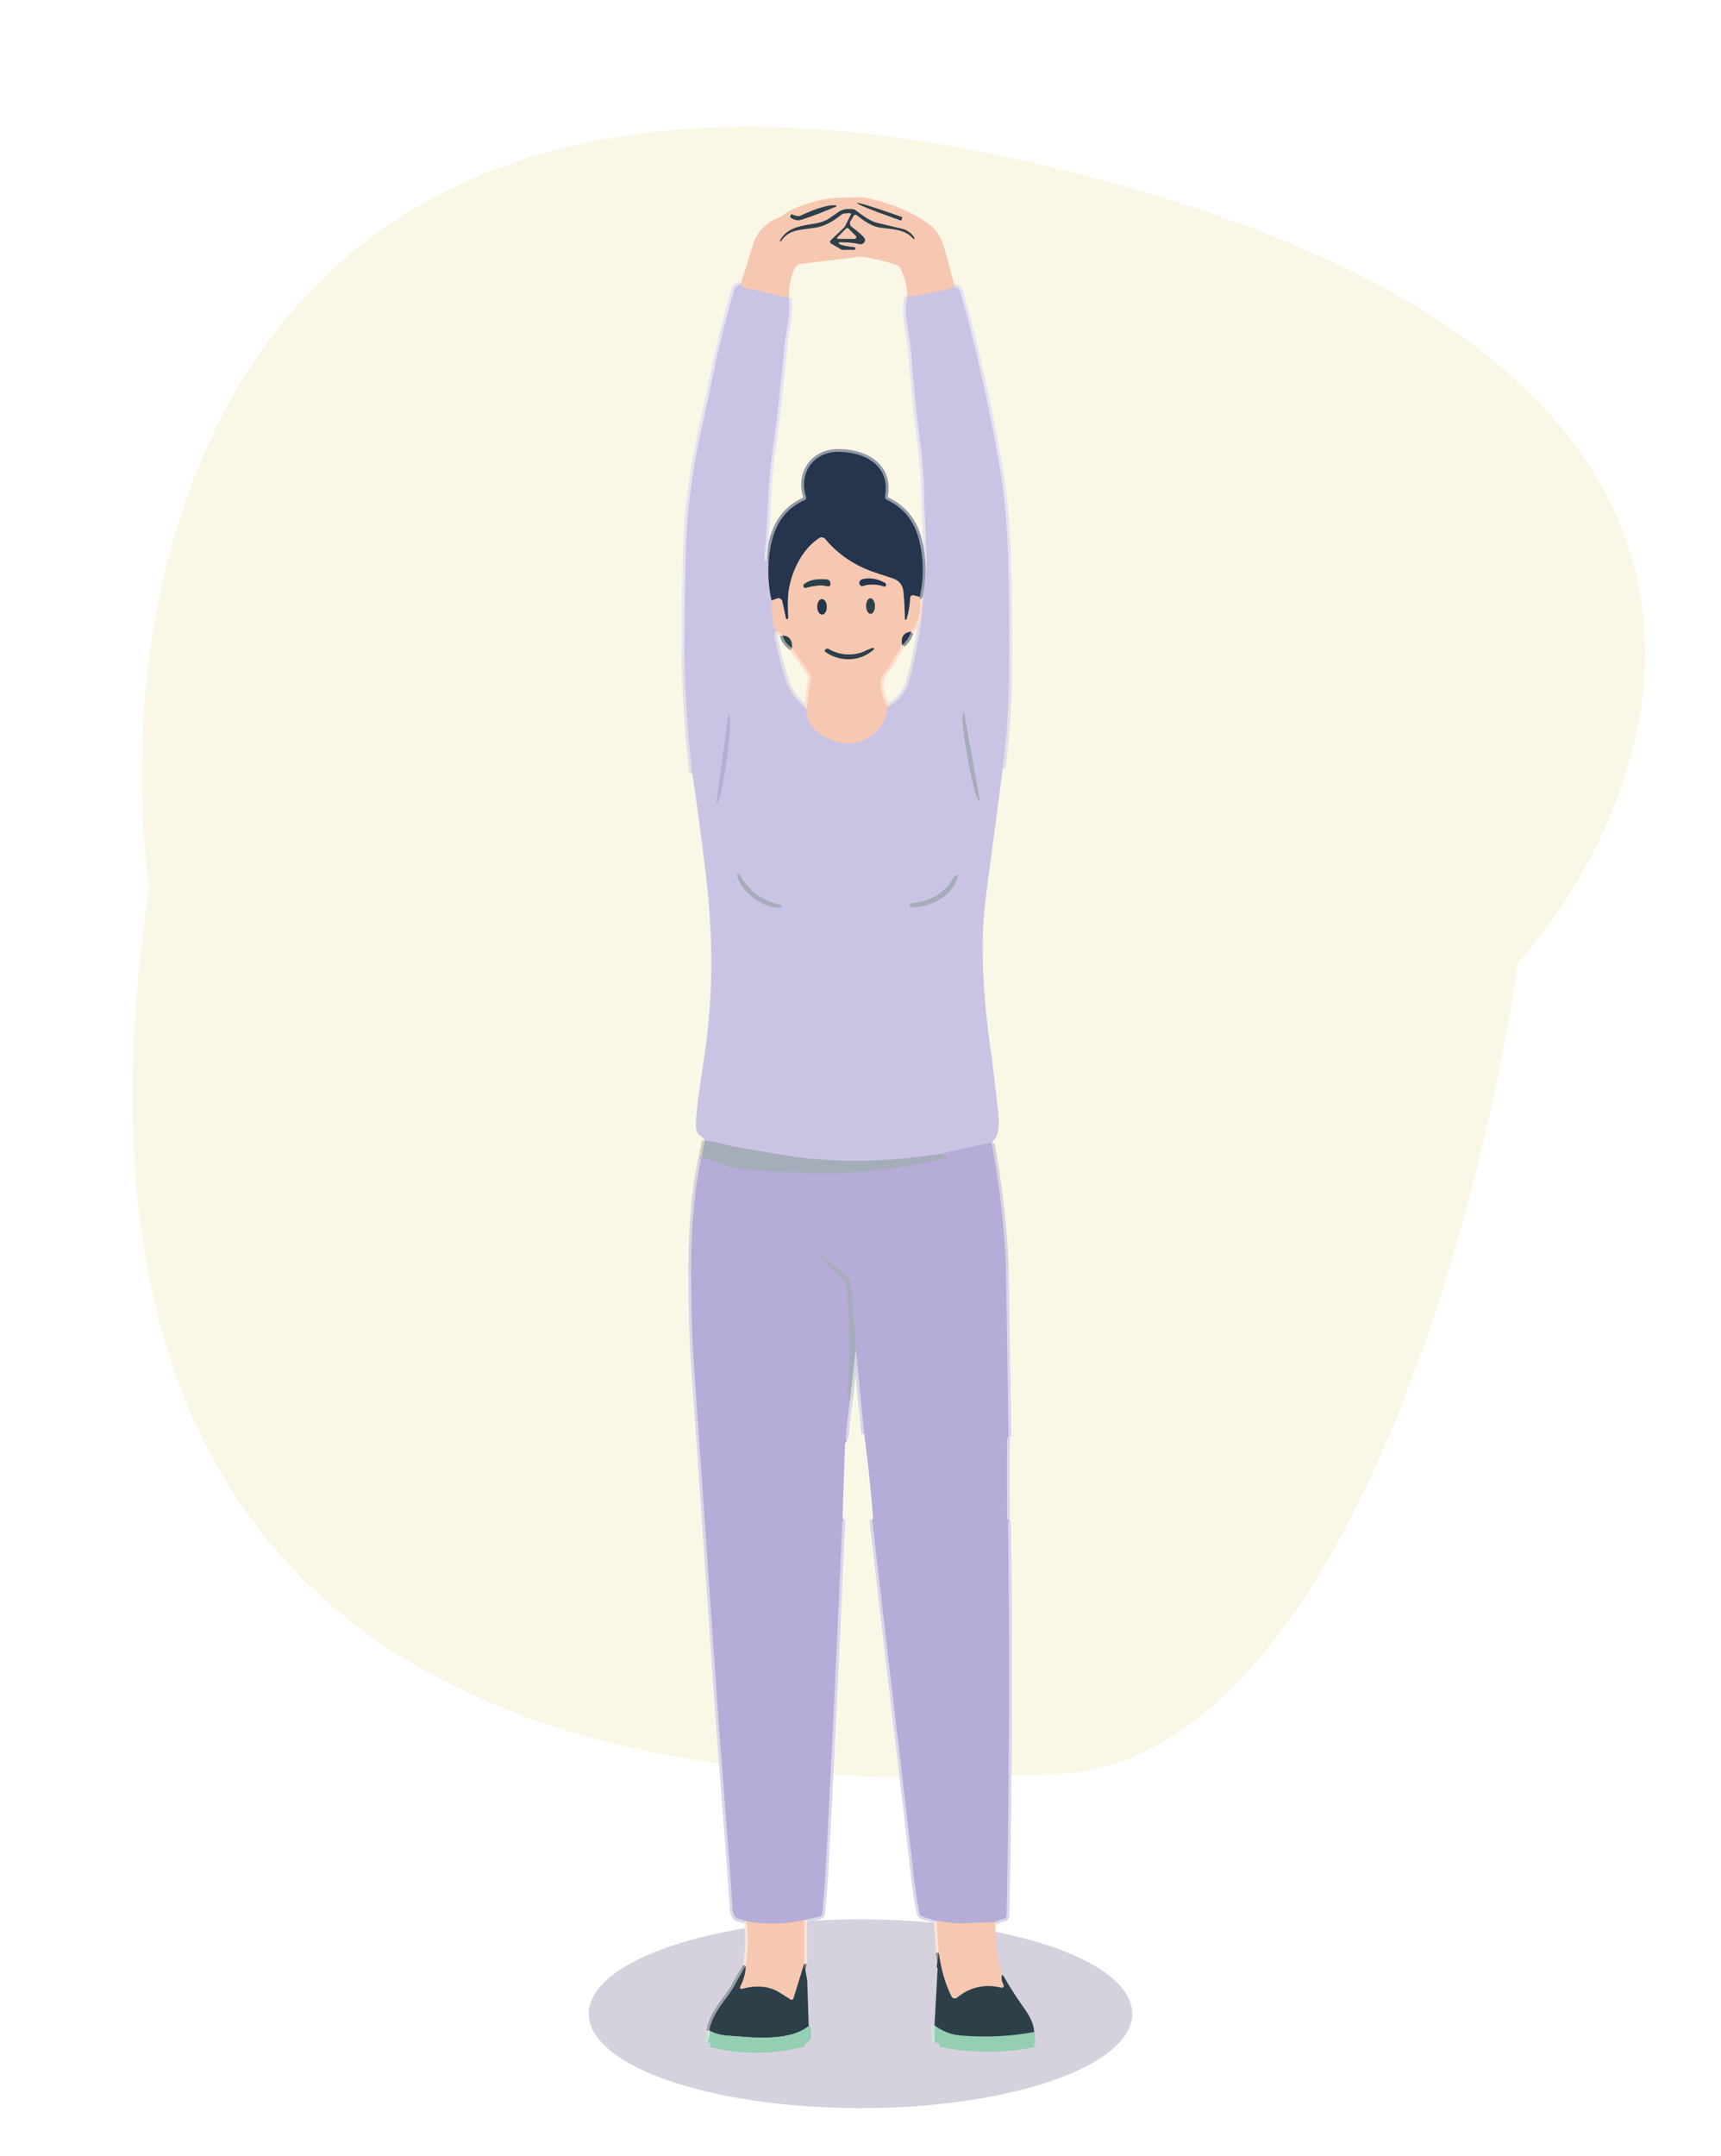 <svg xmlns="http://www.w3.org/2000/svg" fill="none" viewBox="0 0 611 765" height="765" width="611">
<ellipse fill="#D5D2DE" ry="33.5" rx="96.5" cy="714.5" cx="305.5"></ellipse>
<path fill="#FAF7E7" d="M362.859 56.902C79.659 -7.098 38.193 202.568 52.859 315.402C5.859 629.902 253.359 635.902 375.859 629.402C473.859 624.202 525.359 435.569 538.859 341.902C598.193 273.568 646.059 120.902 362.859 56.902Z"></path>
<path stroke-width="2" stroke="#E5E2F2" d="M262.96 100.663L261.19 101.923C260.956 102.092 260.787 102.331 260.71 102.603C257.437 113.956 254.92 124.09 253.16 133.003C252.38 136.943 250.86 144.08 248.6 154.413C245.667 167.846 243.983 180.903 243.55 193.583C243.243 202.423 243.06 215.32 243 232.273"></path>
<path stroke-width="2" stroke="#DAD6EB" d="M245.35 451.883C245.437 465.129 245.73 475.363 246.23 482.583C248.89 520.583 251.703 561.186 254.67 604.393C256.27 627.683 258.83 656.933 260.07 677.093C260.15 678.36 260.453 679.369 260.98 680.123C261.148 680.363 261.388 680.539 261.66 680.623L265.23 681.713"></path>
<path stroke-width="2" stroke="#FBE4D8" d="M265.23 681.713C265.723 687.473 265.567 692.786 264.76 697.653"></path>
<path stroke-width="2" stroke="#96A0A5" d="M264.76 697.653C263.547 699.493 262.46 701.333 261.5 703.173C260.54 705.02 259.407 706.81 258.1 708.543C255.68 711.743 252.33 716.293 251.87 720.503"></path>
<path stroke-width="2" stroke="#CAE7D9" d="M251.87 720.503C252.123 722.076 251.857 723.49 251.07 724.743"></path>
<path stroke-width="2" stroke="#DAD6EB" d="M358.06 509.723L357.15 449.773"></path>
<path stroke-width="2" stroke="#E5E2F2" d="M358.26 239.043C358.48 229.27 358.393 216.366 358 200.333C357.673 187.266 356.66 175.793 354.96 165.913C351.81 147.613 346.73 123.673 340.99 103.743C340.59 102.363 339.92 101.73 338.98 101.843"></path>
<path stroke-width="2" stroke="#E0C6CB" d="M338.98 101.843C333.447 103.57 327.837 104.693 322.15 105.213"></path>
<path stroke-width="2" stroke="#E0C6CB" d="M280.08 105.633L264.53 102.183C264.221 102.119 263.943 101.941 263.75 101.683L262.96 100.663"></path>
<path stroke-width="2" stroke="#E5E2F2" d="M322.15 105.213C321.437 107.753 321.363 110.793 321.93 114.333C322.777 119.626 323.217 122.496 323.25 122.943C324.337 136.783 325.483 148.21 326.69 157.223C327.57 163.81 328.05 170.44 328.13 177.113C328.15 178.733 328.413 185.39 328.92 197.083C329.087 200.856 328.607 206.45 327.48 213.863"></path>
<path stroke-width="2" stroke="#FEFBF3" d="M327.48 213.863C327.3 213.803 327.067 213.806 326.78 213.873"></path>
<path stroke-width="2" stroke="#FBE4D8" d="M326.78 213.873C326.793 212.86 326.59 212.136 326.17 211.703"></path>
<path stroke-width="2" stroke="#929AA6" d="M326.17 211.703C326.43 211.716 326.587 211.596 326.64 211.343C328.067 204.63 327.933 197.976 326.24 191.383C324.567 184.836 320.773 180.163 314.86 177.363C314.621 177.248 314.427 177.059 314.308 176.823C314.189 176.588 314.151 176.321 314.2 176.063C316.24 164.953 306.61 160.203 297.35 160.323C288.5 160.453 283.45 168.153 286.21 176.423C286.272 176.615 286.262 176.822 286.18 177.005C286.099 177.189 285.953 177.334 285.77 177.413C276.64 181.363 273.64 189.523 272.9 199.383"></path>
<path stroke-width="2" stroke="#E5E2F2" d="M272.9 199.383C272.613 199.729 272.217 199.596 271.71 198.983C271.59 198.84 271.498 198.676 271.442 198.499C271.385 198.323 271.364 198.137 271.38 197.953C272.1 189.506 272.553 182.823 272.74 177.903C273.007 170.956 273.617 164.259 274.57 157.813C275.763 149.693 277.14 137.503 278.7 121.243C278.707 121.183 279.097 118.593 279.87 113.473C280.29 110.713 280.36 108.099 280.08 105.633"></path>
<path stroke-width="2" stroke="#777D99" d="M272.9 199.383C272.607 204.056 272.95 208.613 273.93 213.053"></path>
<path stroke-width="2" stroke="#E0C6CB" d="M273.93 213.053C273.943 215.293 274.053 217.597 274.26 219.963C274.393 221.497 274.897 222.823 275.77 223.943"></path>
<path stroke-width="2" stroke="#E4DEE5" d="M275.77 223.943C275.07 224.203 274.833 224.926 275.06 226.113C275.947 230.72 277.283 235.8 279.07 241.353C280.337 245.3 282.787 248.67 286.42 251.463"></path>
<path stroke-width="2" stroke="#E0C6CB" d="M286.42 251.463C286.207 256.47 289.277 260.216 295.63 262.703C299.61 264.263 303.483 264.1 307.25 262.213C312.17 259.746 314.74 255.966 314.96 250.873"></path>
<path stroke-width="2" stroke="#E4DEE5" d="M314.96 250.873C319.013 248.893 321.653 245.643 322.88 241.123C325.573 231.17 327.107 222.083 327.48 213.863"></path>
<path stroke-width="2" stroke="#E4DEE5" d="M358.26 239.043C358.167 250.236 357.427 261.416 356.04 272.583"></path>
<path stroke-width="2" stroke="#C0B8DE" d="M352.07 405.793L351.82 405.613C351.76 405.569 351.691 405.538 351.617 405.523C351.543 405.507 351.466 405.507 351.39 405.523L333.09 409.523"></path>
<path stroke-width="2" stroke="#B8B9CF" d="M333.09 409.523C314.39 412.413 294.57 412.863 275.89 409.483C268.75 408.183 261.42 407.303 254.41 405.403C252.963 405.016 251.57 404.8 250.23 404.753"></path>
<path stroke-width="2" stroke="#E4DEE5" d="M245.74 274.373C244.113 260.366 243.2 246.333 243 232.273"></path>
<path stroke-width="2" stroke="#8D7F7F" d="M326.17 211.703L324.38 211.223C324.237 211.185 324.088 211.18 323.943 211.207C323.798 211.234 323.661 211.293 323.542 211.379C323.423 211.465 323.325 211.577 323.256 211.706C323.186 211.834 323.147 211.977 323.14 212.123C323.007 214.89 322.577 217.43 321.85 219.743C321.825 219.81 321.778 219.866 321.717 219.902C321.656 219.938 321.584 219.952 321.513 219.941C321.443 219.931 321.379 219.896 321.331 219.844C321.283 219.791 321.254 219.724 321.25 219.653C321.203 216.34 321.033 213.126 320.74 210.013C320.507 207.6 319.243 206.006 316.95 205.233C315.597 204.78 313.523 204.093 310.73 203.173C303.59 200.82 297.66 196.843 292.94 191.243C292.691 190.947 292.342 190.752 291.96 190.693C291.578 190.634 291.187 190.716 290.86 190.923C284.52 194.943 280.62 203.603 279.88 210.573C279.687 212.4 279.677 215.276 279.85 219.203C279.856 219.315 279.821 219.424 279.751 219.511C279.68 219.598 279.58 219.656 279.47 219.673L279.2 219.713C279.188 219.716 279.176 219.716 279.164 219.713C279.152 219.71 279.141 219.705 279.131 219.698C279.12 219.69 279.112 219.681 279.105 219.67C279.098 219.659 279.093 219.646 279.09 219.633L277.71 213.313C277.669 213.125 277.588 212.948 277.473 212.793C277.357 212.639 277.21 212.511 277.04 212.418C276.871 212.325 276.683 212.27 276.49 212.255C276.297 212.24 276.102 212.267 275.92 212.333L273.93 213.053"></path>
<path stroke-width="2" stroke="#91969A" d="M320.3 228.813C321.78 227.613 322.82 226.05 323.42 224.123"></path>
<path stroke-width="2" stroke="#FAE0CC" d="M326.78 213.873C326.72 217.113 326 221.843 323.42 224.123"></path>
<path stroke-width="2" stroke="#8D7F7F" d="M323.42 224.123C320.793 224.496 319.753 226.06 320.3 228.813"></path>
<path stroke-width="2" stroke="#FAE0CC" d="M320.3 228.813C318.9 231.073 317.513 233.426 316.14 235.873C315.32 237.353 312.87 239.693 312.7 241.323C312.407 244.27 313.16 247.453 314.96 250.873"></path>
<path stroke-width="2" stroke="#FAE0CC" d="M286.42 251.463L287.92 240.363C287.972 239.963 287.875 239.561 287.65 239.233L281.19 229.853"></path>
<path stroke-width="2" stroke="#92847E" d="M281.19 229.853C281.263 227.06 280.15 225.606 277.85 225.493"></path>
<path stroke-width="2" stroke="#FAE0CC" d="M277.85 225.493C277.51 224.726 276.817 224.21 275.77 223.943"></path>
<path stroke-width="2" stroke="#D9D2DF" d="M357.15 449.773C356.617 437.046 355.287 424.323 353.16 411.603"></path>
<path stroke-width="2" stroke="#D9CDD0" d="M353.16 411.603L352.07 405.793"></path>
<path stroke-width="2" stroke="#D9D2DF" d="M249.01 410.583C246.04 424.473 245.48 437.333 245.35 451.883"></path>
<path stroke-width="2" stroke="#959C98" d="M277.85 225.493C278.363 227.353 279.477 228.806 281.19 229.853"></path>
<path stroke-width="2" stroke="#ADADC9" d="M333.09 409.523C334.363 409.61 335.457 409.937 336.37 410.503C336.409 410.527 336.44 410.562 336.459 410.604C336.477 410.645 336.484 410.692 336.476 410.737C336.469 410.782 336.448 410.824 336.416 410.857C336.385 410.89 336.345 410.913 336.3 410.923C323.793 413.85 311.203 415.633 298.53 416.273C289.74 416.723 280.46 415.873 270.86 415.523C265.36 415.323 261.08 414.677 258.02 413.583C254.927 412.483 252.23 411.62 249.93 410.993C249.788 410.955 249.66 410.875 249.564 410.765C249.468 410.654 249.407 410.518 249.39 410.373L249.26 409.363"></path>
<path stroke-width="2" stroke="#DAD7EA" d="M358.06 509.723C357.733 510.096 357.567 510.55 357.56 511.083C357.453 517.976 357.457 527.143 357.57 538.583C357.577 539.13 357.907 539.406 358.56 539.413"></path>
<path stroke-width="2" stroke="#DAD6EB" d="M358.56 539.413L358.22 539.603C358.13 539.652 358.054 539.724 358.001 539.812C357.948 539.9 357.92 540 357.92 540.103C358.507 586.683 358.327 633.186 357.38 679.613C357.374 679.9 357.27 680.175 357.086 680.394C356.902 680.612 356.649 680.76 356.37 680.813C355.297 681.006 354.28 681.383 353.32 681.943"></path>
<path stroke-width="2" stroke="#D6BAC4" d="M353.32 681.943C349.353 682.103 345.383 682.27 341.41 682.443C340.117 682.503 337.167 682.213 332.56 681.573"></path>
<path stroke-width="2" stroke="#DAD6EB" d="M332.56 681.573L327.72 680.093C327.385 679.99 327.084 679.798 326.85 679.537C326.615 679.277 326.456 678.957 326.39 678.613C325.53 674.14 324.83 669.503 324.29 664.703C322.697 650.483 321.057 636.343 319.37 622.283C316.063 594.583 312.823 566.873 309.65 539.153"></path>
<path stroke-width="2" stroke="#DAD6EB" d="M306.81 508.793L303.83 478.603"></path>
<path stroke-width="2" stroke="#ADADC9" d="M303.83 478.603C303.43 471.443 302.863 464.096 302.13 456.563C301.963 454.836 301.237 453.376 299.95 452.183C297.183 449.623 294.18 447.353 290.94 445.373C290.888 445.343 290.828 445.333 290.771 445.344C290.714 445.355 290.663 445.387 290.63 445.433L290.61 445.473C290.593 445.508 290.588 445.548 290.595 445.587C290.602 445.627 290.621 445.664 290.65 445.693L299.42 453.903C300.039 454.483 300.427 455.268 300.51 456.113C301.777 468.8 301.91 481.43 300.91 494.003C300.843 494.856 300.837 495.58 300.89 496.173C301.01 497.566 301.293 497.743 301.74 496.703"></path>
<path stroke-width="2" stroke="#DAD6EB" d="M301.74 496.703C301.147 501.236 300.653 505.78 300.26 510.333C300.247 510.533 300.39 510.713 300.69 510.873"></path>
<path stroke-width="2" stroke="#DAD6EB" d="M299.57 539.143L299.32 539.363C299.238 539.432 299.172 539.518 299.125 539.614C299.079 539.711 299.053 539.816 299.05 539.923C296.803 591.476 294.813 632.89 293.08 664.163C292.867 668.083 292.48 672.96 291.92 678.793C291.892 679.09 291.77 679.37 291.573 679.594C291.375 679.818 291.112 679.975 290.82 680.043L285.56 681.233"></path>
<path stroke-width="2" stroke="#D6BAC4" d="M285.56 681.233C278.9 682.74 272.123 682.9 265.23 681.713"></path>
<path stroke-width="2" stroke="#D1CEC1" d="M250.23 404.753L249.26 409.363"></path>
<path stroke-width="2" stroke="#D9CDD0" d="M249.26 409.363L249.01 410.583"></path>
<path stroke-width="2" stroke="#92847E" d="M285.53 696.683L281.72 709.083C281.69 709.184 281.636 709.277 281.565 709.354C281.493 709.431 281.404 709.491 281.306 709.529C281.207 709.566 281.101 709.581 280.996 709.571C280.891 709.562 280.79 709.528 280.7 709.473C279.133 708.506 277.827 707.686 276.78 707.013C272.8 704.443 267.79 704.453 263.38 705.693C263.279 705.72 263.172 705.718 263.072 705.685C262.973 705.653 262.884 705.592 262.819 705.51C262.753 705.429 262.712 705.33 262.702 705.226C262.692 705.121 262.712 705.016 262.76 704.923C263.927 702.743 264.593 700.32 264.76 697.653"></path>
<path stroke-width="2" stroke="#92847E" d="M355.6 702.133C355.707 702.846 355.943 703.57 356.31 704.303C356.37 704.419 356.395 704.55 356.382 704.68C356.369 704.81 356.319 704.934 356.238 705.036C356.156 705.138 356.047 705.215 355.924 705.257C355.8 705.299 355.667 705.305 355.54 705.273C349.627 703.853 344.38 705.026 339.8 708.793C339.647 708.919 339.467 709.009 339.274 709.056C339.081 709.103 338.881 709.106 338.686 709.065C338.492 709.023 338.31 708.939 338.153 708.817C337.996 708.696 337.869 708.541 337.78 708.363C335.513 703.756 334.017 698.566 333.29 692.793"></path>
<path stroke-width="2" stroke="#FBE4D8" d="M332.56 681.573L333.29 692.793"></path>
<path stroke-width="2" stroke="#FBE4D8" d="M285.53 696.683L285.56 681.233"></path>
<path stroke-width="2" stroke="#D2D6DD" d="M303.83 478.603L301.74 496.703"></path>
<path stroke-width="2" stroke="#61887F" d="M367.13 721.003C358.57 722.583 349.85 722.993 340.97 722.233C337.69 721.953 334.623 720.763 331.77 718.663"></path>
<path stroke-width="2" stroke="#CAE7D9" d="M331.77 718.663L331.89 724.653"></path>
<path stroke-width="2" stroke="#92847E" d="M320.01 78.073L320.29 77.283C320.3 77.258 320.304 77.231 320.303 77.205C320.302 77.178 320.296 77.152 320.285 77.127C320.274 77.103 320.258 77.082 320.238 77.064C320.218 77.046 320.195 77.032 320.17 77.023L317 75.903C315.351 75.319 313.713 74.756 312.181 74.247C310.649 73.738 309.252 73.292 308.073 72.936C306.893 72.58 305.953 72.32 305.307 72.172C304.661 72.024 304.322 71.99 304.31 72.073C304.287 72.238 305.564 72.856 307.864 73.793C310.164 74.729 313.3 75.908 316.59 77.073L319.75 78.193C319.775 78.202 319.802 78.207 319.828 78.206C319.855 78.205 319.881 78.199 319.905 78.188C319.93 78.176 319.951 78.16 319.969 78.141C319.987 78.121 320.001 78.098 320.01 78.073Z"></path>
<path stroke-width="2" stroke="#92847E" d="M296.71 72.843C293.1 72.603 287.57 74.983 284.29 76.533C283.583 76.86 282.567 76.72 281.24 76.113C281.157 76.078 281.064 76.074 280.977 76.101C280.891 76.129 280.818 76.186 280.77 76.263L280.63 76.513C280.557 76.638 280.533 76.785 280.565 76.927C280.597 77.068 280.681 77.192 280.8 77.273C282.073 78.12 283.377 78.326 284.71 77.893C288.21 76.76 292.233 75.226 296.78 73.293C296.828 73.27 296.867 73.233 296.893 73.186C296.918 73.138 296.927 73.085 296.919 73.033C296.911 72.982 296.886 72.935 296.848 72.9C296.81 72.866 296.762 72.846 296.71 72.843Z"></path>
<path stroke-width="2" stroke="#92847E" d="M277.21 85.603C280.07 81.413 283.61 81.643 289.55 80.763C292.443 80.33 295.54 78.76 298.84 76.053C299.187 75.766 300.133 75.603 301.68 75.563C301.753 75.562 301.826 75.581 301.89 75.616C301.955 75.651 302.009 75.702 302.048 75.764C302.087 75.826 302.11 75.897 302.114 75.971C302.117 76.044 302.102 76.117 302.07 76.183L300.04 80.263C299.954 80.442 299.839 80.601 299.7 80.733L294.91 85.303C294.834 85.377 294.775 85.468 294.74 85.568C294.704 85.668 294.692 85.775 294.705 85.88C294.718 85.986 294.754 86.087 294.812 86.176C294.871 86.265 294.948 86.339 295.04 86.393L298.71 88.513C298.834 88.585 298.979 88.623 299.13 88.623H303.19C303.25 88.626 303.311 88.618 303.368 88.598C303.425 88.578 303.477 88.546 303.523 88.506C303.568 88.466 303.604 88.417 303.63 88.362C303.657 88.308 303.672 88.249 303.675 88.188C303.678 88.128 303.67 88.067 303.649 88.01C303.629 87.953 303.598 87.901 303.558 87.856C303.517 87.811 303.469 87.774 303.414 87.748C303.359 87.722 303.3 87.706 303.24 87.703C300.353 87.39 298.567 86.996 297.88 86.523C297.818 86.485 297.77 86.427 297.745 86.358C297.719 86.29 297.717 86.214 297.739 86.145C297.761 86.075 297.805 86.014 297.865 85.972C297.925 85.93 297.997 85.91 298.07 85.913C301.077 85.947 303.4 86.173 305.04 86.593C305.261 86.652 305.49 86.666 305.715 86.636C305.94 86.607 306.156 86.533 306.349 86.42C306.541 86.306 306.707 86.156 306.837 85.978C306.966 85.8 307.055 85.597 307.1 85.383C307.35 84.173 304.49 82.223 302.27 80.413C301.996 80.185 301.81 79.868 301.746 79.517C301.682 79.166 301.744 78.803 301.92 78.493L303.03 76.573C303.088 76.473 303.167 76.386 303.262 76.319C303.357 76.252 303.465 76.206 303.579 76.185C303.693 76.164 303.811 76.169 303.923 76.198C304.035 76.227 304.14 76.28 304.23 76.353C306.963 78.606 309.367 80 311.44 80.533C314.97 81.433 320.94 80.703 324.21 84.673C324.255 84.725 324.316 84.758 324.38 84.767C324.445 84.777 324.509 84.761 324.56 84.723L324.57 84.713C324.621 84.678 324.657 84.624 324.67 84.565C324.684 84.505 324.673 84.443 324.64 84.393C323.567 82.686 322.093 81.613 320.22 81.173C317.12 80.44 314.06 79.713 311.04 78.993C309.46 78.613 307.027 77.15 303.74 74.603C303.434 74.369 303.06 74.236 302.67 74.223C300.77 74.163 299.42 74.023 297.53 75.333C295.21 76.96 293.91 77.843 293.63 77.983C293.224 78.176 292.809 78.36 292.39 78.533C288.25 80.273 280.26 79.093 276.95 85.333C276.936 85.359 276.928 85.388 276.926 85.417C276.923 85.447 276.927 85.476 276.936 85.504C276.946 85.532 276.961 85.558 276.98 85.58C277 85.602 277.023 85.62 277.05 85.633V85.643C277.078 85.657 277.11 85.66 277.14 85.653C277.169 85.645 277.194 85.628 277.21 85.603Z"></path>
<path stroke-width="2" stroke="#92847E" d="M297.5 84.743H303.39C303.51 84.741 303.627 84.704 303.727 84.637C303.827 84.57 303.904 84.475 303.95 84.365C303.996 84.255 304.008 84.135 303.985 84.019C303.962 83.902 303.905 83.796 303.82 83.713L301.21 81.103C301.103 80.998 300.96 80.939 300.81 80.939C300.66 80.939 300.517 80.998 300.41 81.103L297.29 84.223C297.249 84.267 297.22 84.322 297.209 84.382C297.197 84.441 297.203 84.502 297.226 84.558C297.248 84.613 297.286 84.66 297.335 84.693C297.383 84.726 297.441 84.743 297.5 84.743Z"></path>
<path stroke-width="2" stroke="#B8B9CF" d="M347.8 283.843L342.3 252.973C342.298 252.956 342.292 252.939 342.283 252.925C342.274 252.91 342.262 252.897 342.248 252.886C342.234 252.876 342.218 252.869 342.201 252.865C342.185 252.861 342.167 252.86 342.15 252.863L342.08 252.883C341.906 252.912 341.793 253.272 341.747 253.943C341.702 254.614 341.724 255.583 341.813 256.794C341.902 258.005 342.057 259.435 342.267 261.001C342.478 262.567 342.74 264.24 343.04 265.923L344.02 271.433C344.625 274.828 345.343 278.06 346.018 280.419C346.693 282.778 347.269 284.071 347.62 284.013L347.69 283.993C347.707 283.991 347.724 283.985 347.738 283.976C347.753 283.967 347.766 283.955 347.777 283.941C347.787 283.927 347.794 283.911 347.798 283.895C347.802 283.878 347.803 283.86 347.8 283.843Z"></path>
<path stroke-width="2" stroke="#C0B8DE" d="M258.63 253.403L254.39 284.743C254.387 284.776 254.397 284.809 254.417 284.835C254.438 284.861 254.467 284.878 254.5 284.883L254.54 284.893C254.896 284.929 255.459 283.321 256.106 280.421C256.752 277.521 257.43 273.566 257.99 269.423L258.03 269.123C258.591 264.977 258.988 260.981 259.134 258.013C259.28 255.044 259.164 253.347 258.81 253.293H258.77C258.737 253.29 258.704 253.3 258.678 253.32C258.652 253.341 258.635 253.37 258.63 253.403Z"></path>
<path stroke-width="2" stroke="#B8B9CF" d="M267.62 318.683C269.98 320.433 274.1 322.523 277.2 321.923C277.289 321.901 277.369 321.85 277.427 321.778C277.484 321.706 277.517 321.618 277.519 321.525C277.521 321.433 277.493 321.343 277.439 321.269C277.385 321.194 277.308 321.139 277.22 321.113C273.68 320.226 270.81 318.97 268.61 317.343C266.41 315.716 264.37 313.34 262.49 310.213C262.439 310.135 262.364 310.077 262.276 310.046C262.188 310.016 262.093 310.016 262.005 310.046C261.917 310.075 261.841 310.133 261.789 310.211C261.738 310.288 261.714 310.38 261.72 310.473C262.06 313.613 265.26 316.933 267.62 318.683Z"></path>
<path stroke-width="2" stroke="#B8B9CF" d="M339.42 310.553C338.19 311.453 337.42 313.473 336.13 314.803C332.943 318.083 328.827 319.98 323.78 320.493C323.581 320.513 323.394 320.595 323.246 320.729C323.098 320.862 322.998 321.039 322.96 321.233L322.95 321.313C322.934 321.395 322.936 321.48 322.957 321.561C322.978 321.642 323.018 321.717 323.072 321.781C323.127 321.846 323.196 321.897 323.273 321.932C323.351 321.967 323.435 321.984 323.52 321.983C330.36 321.893 338.27 318.113 340.03 310.973C340.048 310.894 340.042 310.81 340.013 310.734C339.983 310.658 339.932 310.593 339.866 310.547C339.799 310.501 339.721 310.478 339.641 310.479C339.562 310.48 339.484 310.506 339.42 310.553Z"></path>
<path stroke-width="2" stroke="#8D7F7F" d="M314.57 207.643C314.588 207.48 314.557 207.314 314.481 207.166C314.404 207.019 314.286 206.896 314.14 206.813C311.507 205.32 308.863 204.88 306.21 205.493C305.885 205.568 305.597 205.756 305.397 206.023C305.198 206.291 305.1 206.62 305.12 206.953V206.993C305.128 207.143 305.171 207.289 305.244 207.42C305.318 207.551 305.42 207.664 305.543 207.75C305.667 207.835 305.808 207.892 305.956 207.915C306.105 207.938 306.256 207.927 306.4 207.883C308.78 207.15 311.28 207.22 313.9 208.093C313.972 208.116 314.048 208.123 314.123 208.113C314.198 208.104 314.27 208.078 314.333 208.038C314.396 207.997 314.449 207.944 314.488 207.881C314.528 207.818 314.552 207.747 314.56 207.673L314.57 207.643Z"></path>
<path stroke-width="2" stroke="#92847E" d="M285.68 208.553C285.827 208.613 286.06 208.596 286.38 208.503C289.393 207.656 291.893 207.503 293.88 208.043C293.99 208.072 294.105 208.076 294.217 208.053C294.328 208.031 294.433 207.983 294.523 207.913C294.613 207.843 294.686 207.754 294.735 207.652C294.785 207.549 294.811 207.437 294.81 207.323V206.923C294.809 206.589 294.685 206.268 294.461 206.022C294.237 205.776 293.93 205.623 293.6 205.593C290.013 205.266 287.317 205.813 285.51 207.233C285.403 207.315 285.32 207.424 285.268 207.548C285.216 207.673 285.198 207.808 285.216 207.942C285.233 208.076 285.285 208.202 285.366 208.31C285.448 208.417 285.556 208.501 285.68 208.553Z"></path>
<path stroke-width="2" stroke="#92847E" d="M309.031 212.273C308.62 212.277 308.229 212.572 307.944 213.093C307.658 213.613 307.502 214.317 307.51 215.049C307.518 215.781 307.688 216.481 307.984 216.996C308.281 217.51 308.678 217.797 309.089 217.793C309.5 217.788 309.891 217.493 310.176 216.973C310.462 216.452 310.617 215.749 310.61 215.017C310.602 214.285 310.432 213.584 310.135 213.07C309.839 212.555 309.442 212.269 309.031 212.273Z"></path>
<path stroke-width="2" stroke="#8D7F7F" d="M291.802 212.564C291.356 212.57 290.933 212.865 290.625 213.386C290.317 213.906 290.15 214.608 290.16 215.337C290.17 216.066 290.357 216.763 290.679 217.274C291.002 217.785 291.433 218.069 291.878 218.063C292.324 218.057 292.747 217.761 293.055 217.241C293.363 216.721 293.53 216.019 293.52 215.29C293.51 214.561 293.323 213.864 293.001 213.352C292.678 212.841 292.247 212.557 291.802 212.564Z"></path>
<path fill="#F6C8B1" d="M338.98 101.843C333.447 103.57 327.837 104.693 322.15 105.213C322.037 101.273 321.13 97.846 319.43 94.933C319.256 94.623 318.976 94.382 318.64 94.253C314.993 92.846 310.863 91.803 306.25 91.123C305.945 91.076 305.632 91.07 305.32 91.103L284.48 93.603C283.952 93.667 283.45 93.866 283.023 94.179C282.595 94.493 282.257 94.911 282.04 95.393C280.573 98.613 279.92 102.026 280.08 105.633L264.53 102.183C264.221 102.119 263.943 101.941 263.75 101.683L262.96 100.663C264.433 96.283 265.807 91.9 267.08 87.513C268.573 82.373 271.783 78.913 276.71 77.133C277.015 77.02 277.298 76.862 277.55 76.663C281.41 73.613 285.99 72.323 291.24 70.993C295.84 69.823 302.79 70.103 305.83 70.003C306.195 69.99 306.565 70.02 306.93 70.093C316.863 72.14 324.77 75.526 330.65 80.253C332.657 81.866 334.15 84.336 335.13 87.663C336.443 92.116 337.727 96.843 338.98 101.843ZM320.01 78.073L320.29 77.283C320.3 77.258 320.304 77.231 320.303 77.205C320.302 77.178 320.296 77.152 320.285 77.128C320.274 77.103 320.258 77.082 320.238 77.064C320.218 77.046 320.195 77.032 320.17 77.023L317 75.903C315.351 75.319 313.713 74.756 312.181 74.247C310.649 73.738 309.252 73.293 308.072 72.936C306.893 72.58 305.953 72.321 305.307 72.172C304.661 72.024 304.322 71.99 304.31 72.073C304.287 72.238 305.564 72.856 307.864 73.793C310.164 74.729 313.3 75.908 316.59 77.073L319.75 78.193C319.775 78.203 319.801 78.207 319.828 78.206C319.855 78.205 319.881 78.199 319.905 78.188C319.93 78.177 319.951 78.161 319.969 78.141C319.987 78.121 320.001 78.098 320.01 78.073ZM296.71 72.843C293.1 72.603 287.57 74.983 284.29 76.533C283.583 76.86 282.567 76.72 281.24 76.113C281.157 76.078 281.063 76.074 280.977 76.101C280.891 76.129 280.818 76.186 280.77 76.263L280.63 76.513C280.557 76.638 280.533 76.785 280.565 76.927C280.597 77.068 280.681 77.192 280.8 77.273C282.073 78.12 283.377 78.326 284.71 77.893C288.21 76.76 292.233 75.226 296.78 73.293C296.828 73.27 296.867 73.233 296.893 73.186C296.918 73.139 296.927 73.085 296.919 73.033C296.911 72.982 296.886 72.935 296.848 72.9C296.81 72.866 296.762 72.846 296.71 72.843ZM277.21 85.603C280.07 81.413 283.61 81.643 289.55 80.763C292.443 80.33 295.54 78.76 298.84 76.053C299.187 75.766 300.133 75.603 301.68 75.563C301.753 75.562 301.826 75.58 301.89 75.616C301.955 75.651 302.009 75.702 302.048 75.764C302.087 75.826 302.11 75.897 302.114 75.971C302.117 76.044 302.102 76.117 302.07 76.183L300.04 80.263C299.954 80.442 299.839 80.601 299.7 80.733L294.91 85.303C294.834 85.377 294.776 85.468 294.74 85.568C294.704 85.668 294.692 85.775 294.705 85.88C294.718 85.986 294.754 86.087 294.812 86.176C294.871 86.265 294.948 86.339 295.04 86.393L298.71 88.513C298.834 88.585 298.979 88.623 299.13 88.623H303.19C303.25 88.626 303.311 88.618 303.368 88.598C303.425 88.578 303.478 88.546 303.523 88.506C303.568 88.466 303.604 88.417 303.63 88.362C303.657 88.308 303.672 88.248 303.675 88.188C303.678 88.128 303.67 88.067 303.65 88.01C303.629 87.953 303.598 87.9 303.558 87.856C303.518 87.81 303.469 87.774 303.414 87.748C303.36 87.722 303.3 87.706 303.24 87.703C300.353 87.39 298.567 86.996 297.88 86.523C297.818 86.484 297.77 86.426 297.745 86.358C297.719 86.289 297.717 86.214 297.739 86.144C297.761 86.075 297.805 86.014 297.865 85.972C297.925 85.93 297.997 85.909 298.07 85.913C301.077 85.946 303.4 86.173 305.04 86.593C305.261 86.651 305.49 86.666 305.715 86.636C305.94 86.606 306.156 86.533 306.349 86.419C306.541 86.306 306.708 86.156 306.837 85.978C306.966 85.8 307.055 85.597 307.1 85.383C307.35 84.173 304.49 82.223 302.27 80.413C301.996 80.185 301.81 79.868 301.746 79.517C301.682 79.166 301.744 78.803 301.92 78.493L303.03 76.573C303.088 76.472 303.167 76.386 303.262 76.319C303.357 76.252 303.465 76.206 303.579 76.185C303.693 76.164 303.811 76.168 303.923 76.198C304.035 76.226 304.14 76.279 304.23 76.353C306.963 78.606 309.367 80 311.44 80.533C314.97 81.433 320.94 80.703 324.21 84.673C324.255 84.724 324.316 84.758 324.38 84.767C324.445 84.777 324.509 84.761 324.56 84.723L324.57 84.713C324.621 84.677 324.657 84.624 324.671 84.564C324.684 84.505 324.673 84.443 324.64 84.393C323.567 82.686 322.093 81.613 320.22 81.173C317.12 80.44 314.06 79.713 311.04 78.993C309.46 78.613 307.027 77.15 303.74 74.603C303.434 74.369 303.06 74.236 302.67 74.223C300.77 74.163 299.42 74.023 297.53 75.333C295.21 76.96 293.91 77.843 293.63 77.983C293.224 78.176 292.809 78.36 292.39 78.533C288.25 80.273 280.26 79.093 276.95 85.333C276.936 85.359 276.928 85.388 276.926 85.417C276.923 85.447 276.927 85.476 276.936 85.504C276.946 85.532 276.961 85.558 276.98 85.58C277 85.602 277.023 85.62 277.05 85.633V85.643C277.079 85.657 277.111 85.66 277.14 85.653C277.169 85.645 277.194 85.628 277.21 85.603Z"></path>
<path fill="#2D404A" d="M320.01 78.073C320.001 78.098 319.987 78.121 319.969 78.141C319.951 78.16 319.93 78.176 319.905 78.188C319.881 78.199 319.855 78.205 319.828 78.206C319.802 78.207 319.775 78.202 319.75 78.193L316.59 77.073C313.3 75.908 310.164 74.729 307.864 73.793C305.564 72.856 304.287 72.238 304.31 72.073C304.322 71.99 304.661 72.024 305.307 72.172C305.953 72.32 306.893 72.58 308.073 72.936C309.252 73.292 310.649 73.738 312.181 74.247C313.713 74.756 315.351 75.319 317 75.903L320.17 77.023C320.195 77.032 320.218 77.046 320.238 77.064C320.258 77.082 320.274 77.103 320.285 77.127C320.296 77.152 320.302 77.178 320.303 77.205C320.304 77.231 320.3 77.258 320.29 77.283L320.01 78.073Z"></path>
<path fill="#2D404A" d="M296.71 72.843C296.762 72.846 296.81 72.866 296.848 72.9C296.886 72.935 296.911 72.982 296.919 73.033C296.927 73.085 296.918 73.138 296.893 73.186C296.867 73.233 296.828 73.27 296.78 73.293C292.233 75.226 288.21 76.76 284.71 77.893C283.377 78.326 282.073 78.12 280.8 77.273C280.681 77.192 280.597 77.068 280.565 76.927C280.533 76.785 280.557 76.638 280.63 76.513L280.77 76.263C280.818 76.186 280.891 76.129 280.977 76.101C281.064 76.074 281.157 76.078 281.24 76.113C282.567 76.72 283.583 76.86 284.29 76.533C287.57 74.983 293.1 72.603 296.71 72.843Z"></path>
<path fill="#2D404A" d="M277.21 85.603C277.194 85.628 277.169 85.645 277.14 85.653C277.11 85.66 277.078 85.657 277.05 85.643V85.633C277.023 85.62 277 85.602 276.98 85.58C276.961 85.558 276.946 85.532 276.936 85.504C276.927 85.476 276.923 85.447 276.926 85.417C276.928 85.388 276.936 85.359 276.95 85.333C280.26 79.093 288.25 80.273 292.39 78.533C292.809 78.36 293.224 78.176 293.63 77.983C293.91 77.843 295.21 76.96 297.53 75.333C299.42 74.023 300.77 74.163 302.67 74.223C303.06 74.236 303.434 74.369 303.74 74.603C307.027 77.15 309.46 78.613 311.04 78.993C314.06 79.713 317.12 80.44 320.22 81.173C322.093 81.613 323.567 82.686 324.64 84.393C324.673 84.443 324.684 84.505 324.67 84.565C324.657 84.624 324.621 84.678 324.57 84.713L324.56 84.723C324.509 84.761 324.445 84.777 324.38 84.767C324.316 84.758 324.255 84.725 324.21 84.673C320.94 80.703 314.97 81.433 311.44 80.533C309.367 80 306.963 78.606 304.23 76.353C304.14 76.28 304.035 76.227 303.923 76.198C303.811 76.169 303.693 76.164 303.579 76.185C303.465 76.206 303.357 76.252 303.262 76.319C303.167 76.386 303.088 76.473 303.03 76.573L301.92 78.493C301.744 78.803 301.682 79.166 301.746 79.517C301.81 79.868 301.996 80.185 302.27 80.413C304.49 82.223 307.35 84.173 307.1 85.383C307.055 85.597 306.966 85.8 306.837 85.978C306.707 86.156 306.541 86.306 306.349 86.42C306.156 86.533 305.94 86.607 305.715 86.636C305.49 86.666 305.261 86.652 305.04 86.593C303.4 86.173 301.077 85.947 298.07 85.913C297.997 85.91 297.925 85.93 297.865 85.972C297.805 86.014 297.761 86.075 297.739 86.145C297.717 86.214 297.719 86.29 297.745 86.358C297.77 86.427 297.818 86.485 297.88 86.523C298.567 86.996 300.353 87.39 303.24 87.703C303.3 87.706 303.359 87.722 303.414 87.748C303.469 87.774 303.517 87.811 303.558 87.856C303.598 87.901 303.629 87.953 303.649 88.01C303.67 88.067 303.678 88.128 303.675 88.188C303.672 88.249 303.657 88.308 303.63 88.362C303.604 88.417 303.568 88.466 303.523 88.506C303.477 88.546 303.425 88.578 303.368 88.598C303.311 88.618 303.25 88.626 303.19 88.623H299.13C298.979 88.623 298.834 88.585 298.71 88.513L295.04 86.393C294.948 86.339 294.871 86.265 294.812 86.176C294.754 86.087 294.718 85.986 294.705 85.88C294.692 85.775 294.704 85.668 294.74 85.568C294.775 85.468 294.834 85.377 294.91 85.303L299.7 80.733C299.839 80.601 299.954 80.442 300.04 80.263L302.07 76.183C302.102 76.117 302.117 76.044 302.114 75.971C302.11 75.897 302.087 75.826 302.048 75.764C302.009 75.702 301.955 75.651 301.89 75.616C301.826 75.581 301.753 75.562 301.68 75.563C300.133 75.603 299.187 75.766 298.84 76.053C295.54 78.76 292.443 80.33 289.55 80.763C283.61 81.643 280.07 81.413 277.21 85.603ZM297.5 84.743H303.39C303.51 84.741 303.627 84.705 303.727 84.637C303.826 84.57 303.904 84.476 303.95 84.366C303.996 84.255 304.008 84.135 303.985 84.019C303.962 83.903 303.904 83.796 303.82 83.713L301.21 81.103C301.103 80.998 300.96 80.939 300.81 80.939C300.66 80.939 300.517 80.998 300.41 81.103L297.29 84.223C297.248 84.267 297.22 84.322 297.209 84.382C297.197 84.442 297.203 84.503 297.226 84.558C297.248 84.614 297.286 84.661 297.335 84.694C297.383 84.726 297.441 84.744 297.5 84.743Z"></path>
<path fill="#F6C8B1" d="M297.29 84.223L300.41 81.103C300.517 80.998 300.66 80.939 300.81 80.939C300.96 80.939 301.103 80.998 301.21 81.103L303.82 83.713C303.905 83.796 303.962 83.902 303.985 84.019C304.008 84.135 303.996 84.255 303.95 84.365C303.904 84.475 303.827 84.57 303.727 84.637C303.627 84.704 303.51 84.741 303.39 84.743H297.5C297.441 84.743 297.383 84.726 297.335 84.693C297.286 84.66 297.248 84.613 297.226 84.558C297.203 84.502 297.197 84.441 297.209 84.382C297.22 84.322 297.249 84.267 297.29 84.223Z"></path>
<path fill="#CAC4E4" d="M280.08 105.633C280.36 108.1 280.29 110.713 279.87 113.473C279.097 118.593 278.707 121.183 278.7 121.243C277.14 137.503 275.763 149.693 274.57 157.813C273.617 164.26 273.007 170.956 272.74 177.903C272.553 182.823 272.1 189.506 271.38 197.953C271.364 198.137 271.385 198.323 271.442 198.5C271.498 198.676 271.59 198.841 271.71 198.983C272.217 199.596 272.613 199.73 272.9 199.383C272.607 204.056 272.95 208.613 273.93 213.053C273.943 215.293 274.053 217.596 274.26 219.963C274.393 221.496 274.897 222.823 275.77 223.943C275.07 224.203 274.833 224.926 275.06 226.113C275.947 230.72 277.283 235.8 279.07 241.353C280.337 245.3 282.787 248.67 286.42 251.463C286.207 256.47 289.277 260.216 295.63 262.703C299.61 264.263 303.483 264.1 307.25 262.213C312.17 259.746 314.74 255.966 314.96 250.873C319.013 248.893 321.653 245.643 322.88 241.123C325.573 231.17 327.107 222.083 327.48 213.863C328.607 206.45 329.087 200.856 328.92 197.083C328.413 185.39 328.15 178.733 328.13 177.113C328.05 170.44 327.57 163.81 326.69 157.223C325.483 148.21 324.337 136.783 323.25 122.943C323.217 122.496 322.777 119.626 321.93 114.333C321.363 110.793 321.437 107.753 322.15 105.213C327.837 104.693 333.447 103.57 338.98 101.843C339.92 101.73 340.59 102.363 340.99 103.743C346.73 123.673 351.81 147.613 354.96 165.913C356.66 175.793 357.673 187.266 358 200.333C358.393 216.366 358.48 229.27 358.26 239.043C358.167 250.236 357.427 261.416 356.04 272.583L351.21 309.143C349.763 319.31 348.993 327.456 348.9 333.583C348.707 346.21 349.813 360.296 352.22 375.843C352.88 381.703 353.557 387.54 354.25 393.353C354.64 396.633 355.3 403.083 352.32 404.923C352.173 405.01 352.08 405.136 352.04 405.303C352 405.47 352.01 405.633 352.07 405.793L351.82 405.613C351.76 405.569 351.691 405.538 351.617 405.523C351.543 405.507 351.466 405.507 351.39 405.523L333.09 409.523C314.39 412.413 294.57 412.863 275.89 409.483C268.75 408.183 261.42 407.303 254.41 405.403C252.963 405.016 251.57 404.8 250.23 404.753C249.983 404.066 249.37 403.44 248.39 402.873C248.109 402.71 247.883 402.467 247.74 402.173C247.24 401.14 247.013 400.023 247.06 398.823C247.34 391.463 248.45 385.913 250.25 373.503C253.29 352.533 253.17 331.543 250.54 309.833C248.8 295.42 247.2 283.6 245.74 274.373C244.113 260.366 243.2 246.333 243 232.273C243.06 215.32 243.243 202.423 243.55 193.583C243.983 180.903 245.667 167.846 248.6 154.413C250.86 144.08 252.38 136.943 253.16 133.003C254.92 124.09 257.437 113.956 260.71 102.603C260.787 102.331 260.956 102.092 261.19 101.923L262.96 100.663L263.75 101.683C263.943 101.941 264.221 102.119 264.53 102.183L280.08 105.633ZM347.8 283.843L342.3 252.973C342.298 252.956 342.292 252.939 342.283 252.925C342.274 252.91 342.262 252.897 342.248 252.886C342.234 252.876 342.218 252.869 342.201 252.865C342.185 252.861 342.167 252.86 342.15 252.863L342.08 252.883C341.906 252.912 341.793 253.272 341.748 253.943C341.702 254.614 341.724 255.583 341.813 256.794C341.902 258.005 342.057 259.435 342.267 261.001C342.478 262.567 342.74 264.24 343.04 265.923L344.02 271.433C344.625 274.828 345.343 278.06 346.018 280.419C346.693 282.778 347.269 284.071 347.62 284.013L347.69 283.993C347.707 283.991 347.724 283.985 347.739 283.976C347.753 283.967 347.766 283.955 347.777 283.941C347.787 283.927 347.794 283.911 347.798 283.895C347.802 283.878 347.803 283.86 347.8 283.843ZM258.63 253.403L254.39 284.743C254.387 284.776 254.397 284.809 254.417 284.835C254.438 284.861 254.467 284.878 254.5 284.883L254.54 284.893C254.896 284.929 255.459 283.321 256.106 280.421C256.752 277.521 257.43 273.566 257.99 269.423L258.03 269.123C258.591 264.977 258.988 260.981 259.134 258.013C259.28 255.044 259.164 253.347 258.81 253.293H258.77C258.737 253.29 258.704 253.3 258.678 253.32C258.652 253.341 258.635 253.37 258.63 253.403ZM267.62 318.683C269.98 320.433 274.1 322.523 277.2 321.923C277.289 321.901 277.369 321.85 277.427 321.778C277.484 321.707 277.517 321.618 277.519 321.526C277.521 321.434 277.493 321.343 277.439 321.269C277.385 321.194 277.308 321.14 277.22 321.113C273.68 320.226 270.81 318.97 268.61 317.343C266.41 315.716 264.37 313.34 262.49 310.213C262.439 310.135 262.364 310.077 262.276 310.047C262.188 310.016 262.093 310.016 262.005 310.046C261.917 310.075 261.841 310.134 261.789 310.211C261.738 310.288 261.713 310.38 261.72 310.473C262.06 313.613 265.26 316.933 267.62 318.683ZM339.42 310.553C338.19 311.453 337.42 313.473 336.13 314.803C332.943 318.083 328.827 319.98 323.78 320.493C323.581 320.513 323.394 320.595 323.246 320.729C323.098 320.862 322.998 321.039 322.96 321.233L322.95 321.313C322.934 321.395 322.936 321.48 322.957 321.561C322.978 321.642 323.018 321.717 323.072 321.782C323.127 321.846 323.196 321.897 323.273 321.932C323.351 321.967 323.435 321.984 323.52 321.983C330.36 321.893 338.27 318.113 340.03 310.973C340.048 310.894 340.042 310.811 340.013 310.734C339.983 310.658 339.932 310.593 339.866 310.547C339.799 310.501 339.721 310.478 339.641 310.479C339.562 310.48 339.484 310.506 339.42 310.553Z"></path>
<path fill="#24354D" d="M326.17 211.703L324.38 211.223C324.237 211.185 324.088 211.18 323.943 211.207C323.798 211.234 323.661 211.293 323.542 211.379C323.423 211.465 323.325 211.577 323.256 211.706C323.186 211.834 323.147 211.977 323.14 212.123C323.007 214.89 322.577 217.43 321.85 219.743C321.825 219.81 321.778 219.866 321.717 219.902C321.656 219.938 321.584 219.952 321.513 219.941C321.443 219.931 321.379 219.897 321.331 219.844C321.283 219.791 321.254 219.724 321.25 219.653C321.203 216.34 321.033 213.126 320.74 210.013C320.507 207.6 319.243 206.006 316.95 205.233C315.597 204.78 313.523 204.093 310.73 203.173C303.59 200.82 297.66 196.843 292.94 191.243C292.691 190.947 292.342 190.752 291.96 190.693C291.578 190.634 291.187 190.716 290.86 190.923C284.52 194.943 280.62 203.603 279.88 210.573C279.687 212.4 279.677 215.276 279.85 219.203C279.856 219.315 279.821 219.424 279.751 219.511C279.68 219.598 279.58 219.656 279.47 219.673L279.2 219.713C279.188 219.716 279.176 219.716 279.164 219.713C279.152 219.71 279.141 219.705 279.131 219.698C279.12 219.69 279.112 219.681 279.105 219.67C279.098 219.659 279.093 219.646 279.09 219.633L277.71 213.313C277.669 213.125 277.588 212.948 277.473 212.793C277.358 212.639 277.21 212.511 277.041 212.418C276.871 212.325 276.683 212.27 276.49 212.255C276.297 212.24 276.102 212.267 275.92 212.333L273.93 213.053C272.95 208.613 272.607 204.056 272.9 199.383C273.64 189.523 276.64 181.363 285.77 177.413C285.953 177.334 286.099 177.189 286.18 177.005C286.262 176.822 286.272 176.615 286.21 176.423C283.45 168.153 288.5 160.453 297.35 160.323C306.61 160.203 316.24 164.953 314.2 176.063C314.151 176.321 314.188 176.588 314.308 176.823C314.427 177.059 314.621 177.248 314.86 177.363C320.773 180.163 324.567 184.836 326.24 191.383C327.933 197.976 328.067 204.63 326.64 211.343C326.587 211.596 326.43 211.716 326.17 211.703Z"></path>
<path fill="#F6C8B1" d="M326.17 211.703C326.59 212.136 326.793 212.86 326.78 213.873C326.72 217.113 326 221.843 323.42 224.123C320.793 224.496 319.753 226.06 320.3 228.813C318.9 231.073 317.513 233.426 316.14 235.873C315.32 237.353 312.87 239.693 312.7 241.323C312.407 244.27 313.16 247.453 314.96 250.873C314.74 255.966 312.17 259.746 307.25 262.213C303.483 264.1 299.61 264.263 295.63 262.703C289.277 260.216 286.207 256.47 286.42 251.463L287.92 240.363C287.972 239.963 287.875 239.561 287.65 239.233L281.19 229.853C281.263 227.06 280.15 225.606 277.85 225.493C277.51 224.726 276.817 224.21 275.77 223.943C274.897 222.823 274.393 221.496 274.26 219.963C274.053 217.596 273.943 215.293 273.93 213.053L275.92 212.333C276.102 212.267 276.297 212.24 276.49 212.255C276.683 212.27 276.871 212.325 277.04 212.418C277.21 212.511 277.357 212.639 277.473 212.793C277.588 212.948 277.669 213.125 277.71 213.313L279.09 219.633C279.093 219.646 279.098 219.659 279.105 219.67C279.112 219.681 279.12 219.69 279.131 219.698C279.141 219.705 279.152 219.71 279.164 219.713C279.176 219.716 279.188 219.716 279.2 219.713L279.47 219.673C279.58 219.656 279.68 219.598 279.751 219.511C279.821 219.424 279.856 219.315 279.85 219.203C279.677 215.276 279.687 212.4 279.88 210.573C280.62 203.603 284.52 194.943 290.86 190.923C291.187 190.716 291.578 190.634 291.96 190.693C292.342 190.752 292.691 190.947 292.94 191.243C297.66 196.843 303.59 200.82 310.73 203.173C313.523 204.093 315.597 204.78 316.95 205.233C319.243 206.006 320.507 207.6 320.74 210.013C321.033 213.126 321.203 216.34 321.25 219.653C321.254 219.724 321.283 219.791 321.331 219.844C321.379 219.896 321.443 219.931 321.513 219.941C321.584 219.952 321.656 219.938 321.717 219.902C321.778 219.866 321.825 219.81 321.85 219.743C322.577 217.43 323.007 214.89 323.14 212.123C323.147 211.977 323.186 211.834 323.256 211.706C323.325 211.577 323.423 211.465 323.542 211.379C323.661 211.293 323.798 211.234 323.943 211.207C324.088 211.18 324.237 211.185 324.38 211.223L326.17 211.703ZM314.57 207.643C314.588 207.48 314.557 207.314 314.481 207.167C314.404 207.019 314.286 206.896 314.14 206.813C311.507 205.32 308.863 204.88 306.21 205.493C305.885 205.568 305.597 205.756 305.397 206.023C305.198 206.291 305.1 206.62 305.12 206.953V206.993C305.128 207.143 305.171 207.289 305.244 207.42C305.318 207.551 305.42 207.664 305.543 207.75C305.667 207.836 305.808 207.892 305.956 207.915C306.105 207.938 306.256 207.927 306.4 207.883C308.78 207.15 311.28 207.22 313.9 208.093C313.972 208.116 314.048 208.123 314.123 208.113C314.198 208.104 314.27 208.078 314.333 208.038C314.396 207.997 314.449 207.944 314.488 207.881C314.528 207.818 314.552 207.747 314.56 207.673L314.57 207.643ZM285.68 208.553C285.827 208.613 286.06 208.596 286.38 208.503C289.393 207.656 291.893 207.503 293.88 208.043C293.99 208.072 294.105 208.076 294.217 208.053C294.328 208.031 294.433 207.983 294.523 207.913C294.613 207.843 294.686 207.754 294.735 207.652C294.785 207.549 294.811 207.437 294.81 207.323V206.923C294.809 206.589 294.684 206.268 294.461 206.022C294.237 205.776 293.93 205.623 293.6 205.593C290.013 205.266 287.317 205.813 285.51 207.233C285.403 207.315 285.32 207.424 285.268 207.548C285.216 207.673 285.198 207.808 285.215 207.942C285.233 208.075 285.285 208.202 285.366 208.309C285.448 208.417 285.556 208.501 285.68 208.553ZM309.031 212.273C308.62 212.278 308.229 212.572 307.944 213.093C307.658 213.614 307.502 214.317 307.51 215.049C307.518 215.781 307.688 216.481 307.984 216.996C308.281 217.51 308.678 217.797 309.089 217.793C309.5 217.789 309.891 217.494 310.176 216.973C310.462 216.452 310.617 215.749 310.61 215.017C310.602 214.285 310.432 213.585 310.135 213.07C309.839 212.556 309.442 212.269 309.031 212.273ZM291.802 212.563C291.356 212.57 290.933 212.865 290.625 213.385C290.317 213.905 290.15 214.607 290.16 215.337C290.17 216.066 290.357 216.763 290.679 217.274C291.002 217.785 291.433 218.069 291.878 218.063C292.324 218.056 292.747 217.761 293.055 217.241C293.363 216.721 293.53 216.019 293.52 215.29C293.51 214.56 293.323 213.863 293.001 213.352C292.678 212.841 292.247 212.557 291.802 212.563Z"></path>
<path fill="#24354D" d="M314.57 207.643L314.56 207.673C314.552 207.747 314.528 207.818 314.488 207.881C314.449 207.944 314.396 207.997 314.333 208.038C314.27 208.078 314.198 208.104 314.123 208.113C314.048 208.123 313.972 208.116 313.9 208.093C311.28 207.22 308.78 207.15 306.4 207.883C306.256 207.927 306.105 207.938 305.956 207.915C305.808 207.892 305.667 207.835 305.543 207.75C305.42 207.664 305.318 207.551 305.244 207.42C305.171 207.289 305.128 207.143 305.12 206.993V206.953C305.1 206.62 305.198 206.291 305.397 206.023C305.597 205.756 305.885 205.568 306.21 205.493C308.863 204.88 311.507 205.32 314.14 206.813C314.286 206.896 314.404 207.019 314.481 207.166C314.557 207.314 314.588 207.48 314.57 207.643Z"></path>
<path fill="#2D404A" d="M285.68 208.553C285.556 208.501 285.448 208.417 285.366 208.31C285.285 208.202 285.233 208.076 285.216 207.942C285.198 207.808 285.216 207.673 285.268 207.548C285.32 207.424 285.403 207.315 285.51 207.233C287.317 205.813 290.013 205.266 293.6 205.593C293.93 205.623 294.237 205.776 294.461 206.022C294.685 206.268 294.809 206.589 294.81 206.923V207.323C294.811 207.437 294.785 207.549 294.735 207.652C294.686 207.754 294.613 207.843 294.523 207.913C294.433 207.983 294.328 208.031 294.217 208.053C294.105 208.076 293.99 208.072 293.88 208.043C291.893 207.503 289.393 207.656 286.38 208.503C286.06 208.596 285.827 208.613 285.68 208.553Z"></path>
<path fill="#2D404A" d="M310.61 215.017C310.594 213.493 309.887 212.264 309.031 212.273C308.175 212.282 307.494 213.525 307.51 215.049C307.526 216.573 308.233 217.802 309.089 217.793C309.945 217.784 310.626 216.541 310.61 215.017Z"></path>
<path fill="#24354D" d="M293.52 215.289C293.499 213.771 292.729 212.55 291.802 212.563C290.874 212.576 290.139 213.818 290.16 215.336C290.181 216.855 290.951 218.075 291.878 218.062C292.806 218.05 293.541 216.808 293.52 215.289Z"></path>
<path fill="#24354D" d="M323.42 224.123C322.82 226.05 321.78 227.613 320.3 228.813C319.753 226.06 320.793 224.496 323.42 224.123Z"></path>
<path fill="#2D404A" d="M281.19 229.853C279.477 228.806 278.363 227.353 277.85 225.493C280.15 225.606 281.263 227.06 281.19 229.853Z"></path>
<path fill="#A5ADBA" d="M347.8 283.843C347.803 283.86 347.802 283.878 347.798 283.895C347.794 283.911 347.787 283.927 347.777 283.941C347.766 283.955 347.753 283.967 347.738 283.976C347.724 283.985 347.707 283.991 347.69 283.993L347.62 284.013C347.269 284.071 346.693 282.778 346.018 280.419C345.343 278.06 344.625 274.828 344.02 271.433L343.04 265.923C342.74 264.24 342.478 262.567 342.267 261.001C342.057 259.435 341.902 258.005 341.813 256.794C341.724 255.583 341.702 254.614 341.747 253.943C341.793 253.272 341.906 252.912 342.08 252.883L342.15 252.863C342.167 252.86 342.185 252.861 342.201 252.865C342.218 252.869 342.234 252.876 342.248 252.886C342.262 252.897 342.274 252.91 342.283 252.925C342.292 252.939 342.298 252.956 342.3 252.973L347.8 283.843Z"></path>
<path fill="#B5ACD7" d="M258.63 253.403C258.635 253.37 258.652 253.341 258.678 253.32C258.704 253.3 258.737 253.29 258.77 253.293H258.81C259.164 253.347 259.28 255.044 259.134 258.013C258.988 260.981 258.591 264.977 258.03 269.123L257.99 269.423C257.43 273.566 256.752 277.521 256.106 280.421C255.459 283.321 254.896 284.929 254.54 284.893L254.5 284.883C254.467 284.878 254.438 284.861 254.417 284.835C254.397 284.809 254.387 284.776 254.39 284.743L258.63 253.403Z"></path>
<path fill="#A5ADBA" d="M268.61 317.343C270.81 318.97 273.68 320.226 277.22 321.113C277.308 321.139 277.385 321.194 277.439 321.269C277.493 321.343 277.521 321.433 277.519 321.525C277.517 321.618 277.484 321.706 277.427 321.778C277.369 321.85 277.289 321.901 277.2 321.923C274.1 322.523 269.98 320.433 267.62 318.683C265.26 316.933 262.06 313.613 261.72 310.473C261.714 310.38 261.738 310.288 261.789 310.211C261.841 310.133 261.917 310.075 262.005 310.046C262.093 310.016 262.188 310.016 262.276 310.046C262.364 310.077 262.439 310.135 262.49 310.213C264.37 313.34 266.41 315.716 268.61 317.343Z"></path>
<path fill="#A5ADBA" d="M339.42 310.553C339.484 310.506 339.562 310.48 339.641 310.479C339.721 310.478 339.799 310.501 339.866 310.547C339.932 310.593 339.983 310.658 340.013 310.734C340.042 310.81 340.048 310.894 340.03 310.973C338.27 318.113 330.36 321.893 323.52 321.983C323.435 321.984 323.351 321.967 323.273 321.932C323.196 321.897 323.127 321.846 323.072 321.781C323.018 321.717 322.978 321.642 322.957 321.561C322.936 321.48 322.934 321.395 322.95 321.313L322.96 321.233C322.998 321.039 323.098 320.862 323.246 320.729C323.394 320.595 323.581 320.513 323.78 320.493C328.827 319.98 332.943 318.083 336.13 314.803C337.42 313.473 338.19 311.453 339.42 310.553Z"></path>
<path fill="#2C404B" d="M310.013 229.895C310.083 229.889 310.147 229.906 310.199 229.943C310.25 229.981 310.285 230.038 310.3 230.107C310.314 230.176 310.307 230.252 310.279 230.327C310.252 230.402 310.205 230.471 310.145 230.525C304.692 235.344 297.37 234.506 292.969 231.256C292.914 231.216 292.871 231.161 292.843 231.096C292.815 231.03 292.803 230.956 292.807 230.879C292.811 230.801 292.832 230.722 292.868 230.647C292.904 230.573 292.953 230.504 293.014 230.447L293.069 230.388C293.211 230.252 293.382 230.16 293.557 230.126C293.731 230.092 293.901 230.117 294.039 230.198C297.558 232.241 301.325 232.733 305.342 231.674C306.969 231.244 308.685 230.013 310.013 229.895Z"></path>
<path fill="#A5ADBA" d="M333.09 409.523C334.363 409.61 335.457 409.936 336.37 410.503C336.409 410.527 336.44 410.562 336.459 410.604C336.477 410.645 336.484 410.691 336.476 410.736C336.469 410.781 336.448 410.823 336.416 410.857C336.385 410.89 336.345 410.913 336.3 410.923C323.793 413.85 311.203 415.633 298.53 416.273C289.74 416.723 280.46 415.873 270.86 415.523C265.36 415.323 261.08 414.676 258.02 413.583C254.927 412.483 252.23 411.62 249.93 410.993C249.788 410.954 249.66 410.875 249.564 410.764C249.468 410.654 249.407 410.517 249.39 410.373L249.26 409.363L250.23 404.753C251.57 404.8 252.963 405.016 254.41 405.403C261.42 407.303 268.75 408.183 275.89 409.483C294.57 412.863 314.39 412.413 333.09 409.523Z"></path>
<path fill="#B5ACD7" d="M352.07 405.793L353.16 411.603C355.287 424.323 356.617 437.046 357.15 449.773L358.06 509.723C357.733 510.096 357.567 510.549 357.56 511.083C357.453 517.976 357.457 527.143 357.57 538.583C357.577 539.129 357.907 539.406 358.56 539.413L358.22 539.603C358.13 539.651 358.054 539.724 358.001 539.812C357.948 539.9 357.92 540 357.92 540.103C358.507 586.683 358.327 633.186 357.38 679.613C357.374 679.899 357.27 680.175 357.086 680.394C356.902 680.612 356.649 680.76 356.37 680.813C355.297 681.006 354.28 681.383 353.32 681.943C349.353 682.103 345.383 682.269 341.41 682.443C340.117 682.503 337.167 682.213 332.56 681.573L327.72 680.093C327.385 679.99 327.084 679.798 326.85 679.537C326.615 679.277 326.456 678.957 326.39 678.613C325.53 674.139 324.83 669.503 324.29 664.703C322.697 650.483 321.057 636.343 319.37 622.283C316.063 594.583 312.823 566.873 309.65 539.153C309.877 538.946 309.973 538.633 309.94 538.213C309.187 528.399 308.143 518.593 306.81 508.793L303.83 478.603C303.43 471.443 302.863 464.096 302.13 456.563C301.963 454.836 301.237 453.376 299.95 452.183C297.183 449.623 294.18 447.353 290.94 445.373C290.888 445.343 290.828 445.333 290.771 445.344C290.714 445.355 290.663 445.386 290.63 445.433L290.61 445.473C290.593 445.508 290.588 445.548 290.595 445.587C290.602 445.627 290.621 445.663 290.65 445.693L299.42 453.903C300.039 454.483 300.427 455.268 300.51 456.113C301.777 468.799 301.91 481.429 300.91 494.003C300.843 494.856 300.837 495.579 300.89 496.173C301.01 497.566 301.293 497.743 301.74 496.703C301.147 501.236 300.653 505.779 300.26 510.333C300.247 510.533 300.39 510.713 300.69 510.873L300.11 512.063C300.037 512.214 299.997 512.378 299.99 512.543L299.13 538.573C299.124 538.689 299.163 538.803 299.24 538.893C299.34 538.993 299.45 539.076 299.57 539.143L299.32 539.363C299.238 539.432 299.172 539.517 299.125 539.614C299.079 539.71 299.053 539.816 299.05 539.923C296.803 591.476 294.813 632.889 293.08 664.163C292.867 668.083 292.48 672.959 291.92 678.793C291.892 679.089 291.77 679.369 291.573 679.594C291.375 679.818 291.112 679.975 290.82 680.043L285.56 681.233C278.9 682.739 272.123 682.899 265.23 681.713L261.66 680.623C261.388 680.539 261.148 680.363 260.98 680.123C260.453 679.369 260.15 678.359 260.07 677.093C258.83 656.933 256.27 627.683 254.67 604.393C251.703 561.186 248.89 520.583 246.23 482.583C245.73 475.363 245.437 465.129 245.35 451.883C245.48 437.333 246.04 424.473 249.01 410.583L249.26 409.363L249.39 410.373C249.407 410.517 249.468 410.654 249.564 410.764C249.66 410.875 249.788 410.954 249.93 410.993C252.23 411.619 254.927 412.483 258.02 413.583C261.08 414.676 265.36 415.323 270.86 415.523C280.46 415.873 289.74 416.723 298.53 416.273C311.203 415.633 323.793 413.849 336.3 410.923C336.345 410.913 336.385 410.89 336.416 410.856C336.448 410.823 336.468 410.781 336.476 410.736C336.483 410.691 336.477 410.645 336.459 410.603C336.44 410.562 336.409 410.527 336.37 410.503C335.457 409.936 334.363 409.609 333.09 409.523L351.39 405.523C351.466 405.507 351.543 405.507 351.617 405.522C351.691 405.538 351.76 405.569 351.82 405.613L352.07 405.793Z"></path>
<path fill="#A5ADBA" d="M303.83 478.603L301.74 496.703C301.293 497.743 301.01 497.566 300.89 496.173C300.837 495.58 300.843 494.856 300.91 494.003C301.91 481.43 301.777 468.8 300.51 456.113C300.427 455.268 300.039 454.483 299.42 453.903L290.65 445.693C290.621 445.664 290.602 445.627 290.595 445.587C290.588 445.548 290.593 445.508 290.61 445.473L290.63 445.433C290.663 445.387 290.714 445.355 290.771 445.344C290.828 445.333 290.888 445.343 290.94 445.373C294.18 447.353 297.183 449.623 299.95 452.183C301.237 453.376 301.963 454.836 302.13 456.563C302.863 464.096 303.43 471.443 303.83 478.603Z"></path>
<path fill="#F6C8B1" d="M285.56 681.233L285.53 696.683L281.72 709.083C281.69 709.184 281.636 709.276 281.565 709.354C281.493 709.431 281.404 709.491 281.306 709.528C281.207 709.566 281.101 709.581 280.996 709.571C280.891 709.561 280.79 709.528 280.7 709.473C279.133 708.506 277.827 707.686 276.78 707.013C272.8 704.443 267.79 704.453 263.38 705.693C263.279 705.72 263.172 705.717 263.072 705.685C262.973 705.653 262.884 705.592 262.819 705.51C262.753 705.429 262.712 705.33 262.702 705.225C262.692 705.121 262.712 705.016 262.76 704.923C263.927 702.743 264.593 700.32 264.76 697.653C265.567 692.786 265.723 687.473 265.23 681.713C272.123 682.9 278.9 682.74 285.56 681.233Z"></path>
<path fill="#F6C8B1" d="M353.32 681.943L353.73 690.123C353.45 691.923 354.13 694 354.13 694L354.5 696C354.5 696 355.099 697.951 355.38 699.263C355.616 700.362 355.073 701.147 355.6 702.133C355.707 702.847 355.943 703.57 356.31 704.303C356.37 704.419 356.394 704.55 356.382 704.68C356.369 704.81 356.319 704.934 356.237 705.036C356.156 705.139 356.047 705.215 355.924 705.257C355.8 705.299 355.667 705.305 355.54 705.273C349.627 703.853 344.38 705.027 339.8 708.793C339.647 708.919 339.467 709.009 339.274 709.056C339.081 709.103 338.88 709.106 338.686 709.065C338.492 709.024 338.31 708.939 338.153 708.818C337.996 708.696 337.869 708.541 337.78 708.363C335.513 703.757 334.017 698.567 333.29 692.793L332.56 681.573C337.167 682.213 340.117 682.503 341.41 682.443C345.383 682.27 349.353 682.103 353.32 681.943Z"></path>
<path fill="#2D404A" d="M286.76 719.143C286.866 719.063 286.992 719.013 287.124 719.001L286.58 702.643L285.53 696.683L281.72 709.083C281.69 709.184 281.636 709.277 281.565 709.354C281.493 709.431 281.404 709.491 281.306 709.528C281.207 709.566 281.101 709.581 280.996 709.571C280.891 709.561 280.79 709.528 280.7 709.473C279.133 708.506 277.827 707.686 276.78 707.013C272.8 704.443 267.79 704.453 263.38 705.693C263.279 705.72 263.172 705.717 263.072 705.685C262.973 705.653 262.884 705.592 262.819 705.51C262.753 705.429 262.712 705.33 262.702 705.225C262.692 705.121 262.712 705.016 262.76 704.923C263.927 702.743 264.593 700.32 264.76 697.653C263.547 699.493 262.46 701.333 261.5 703.173C260.54 705.02 259.407 706.81 258.1 708.543C255.68 711.743 252.33 716.293 251.87 720.503C253.757 721.523 255.917 722.116 258.35 722.283C266.17 722.833 279.51 724.593 286.76 719.143Z"></path>
<path fill="#2D404A" d="M338.686 709.065C338.492 709.023 338.31 708.939 338.153 708.817C337.996 708.696 337.869 708.541 337.78 708.363C335.513 703.756 334.017 698.566 333.29 692.793L332.536 697.866C332.648 697.967 332.736 698.092 332.794 698.232C332.852 698.371 332.878 698.522 332.87 698.673L331.77 718.663C334.623 720.763 337.69 721.953 340.97 722.233C349.85 722.993 358.57 722.583 367.13 721.003C367.16 717.923 365.05 714.553 363.72 712.703C360.973 708.89 358.447 704.943 356.14 700.863C355.66 700.643 355.48 701.066 355.6 702.133C355.707 702.846 355.943 703.57 356.31 704.303C356.37 704.419 356.394 704.55 356.382 704.68C356.369 704.81 356.319 704.934 356.238 705.036C356.156 705.138 356.047 705.215 355.924 705.257C355.8 705.299 355.667 705.305 355.54 705.273C349.627 703.853 344.38 705.026 339.8 708.793C339.647 708.919 339.467 709.009 339.274 709.056C339.081 709.103 338.88 709.106 338.686 709.065Z"></path>
<path fill="#94CFB3" d="M285.53 726.183C274.77 728.95 263.91 729.083 252.95 726.583C252.687 726.524 252.44 726.401 252.23 726.223C252.11 726.123 251.997 726.016 251.89 725.903C252.283 725.57 252.337 725.26 252.05 724.973C251.877 724.806 251.55 724.73 251.07 724.743C251.857 723.49 252.123 722.076 251.87 720.503C253.757 721.523 255.917 722.116 258.35 722.283C266.17 722.833 279.51 724.593 286.76 719.143C286.866 719.063 286.992 719.014 287.124 719.001C287.256 718.989 287.389 719.014 287.508 719.073C287.626 719.132 287.726 719.224 287.795 719.337C287.865 719.45 287.901 719.58 287.9 719.713V722.743C287.9 723.056 287.822 723.364 287.671 723.638C287.521 723.913 287.304 724.145 287.04 724.313C286.38 724.733 285.877 725.356 285.53 726.183Z"></path>
<path fill="#94CFB3" d="M367.13 721.003L367.61 724.793C367.777 724.833 367.69 724.913 367.35 725.033C367.137 725.106 367.013 725.203 366.98 725.323C366.893 725.616 367.13 725.933 367.69 726.273C356.403 728.586 344.99 728.583 333.45 726.263C334.143 725.596 333.623 725.06 331.89 724.653L331.77 718.663C334.623 720.763 337.69 721.953 340.97 722.233C349.85 722.993 358.57 722.583 367.13 721.003Z"></path>
</svg>
